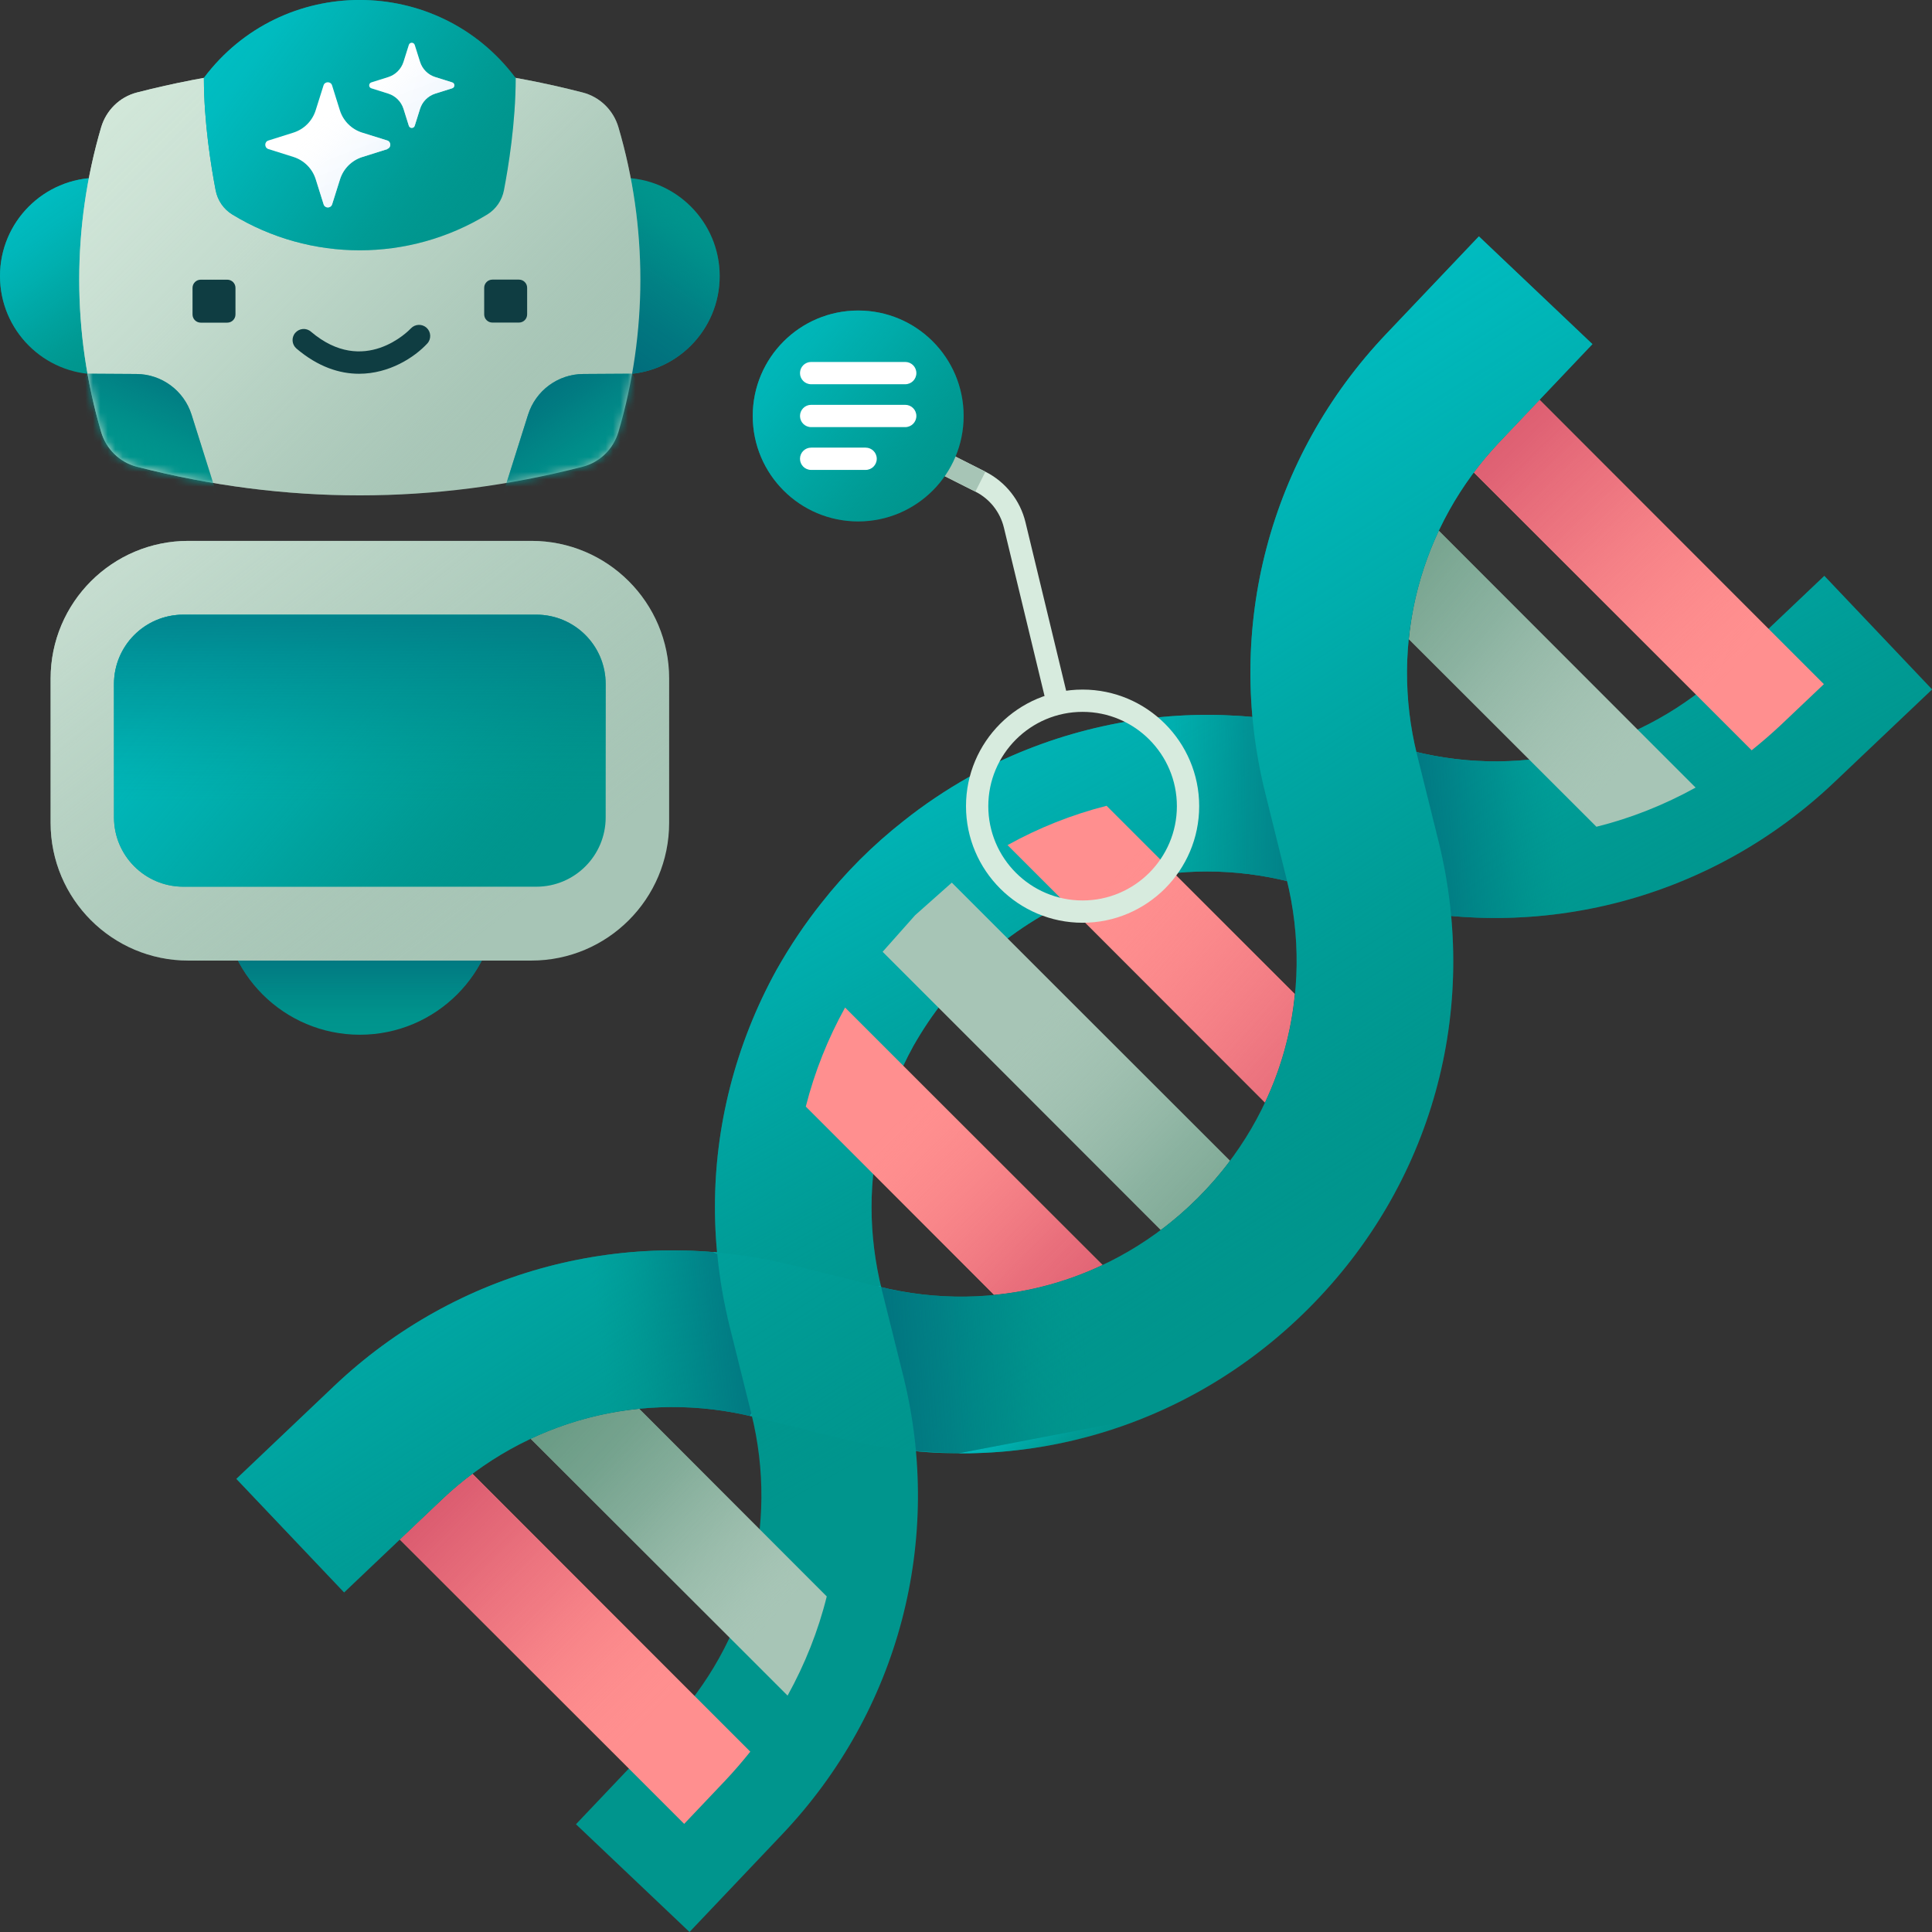 <svg width="260" height="260" viewBox="0 0 260 260" fill="none" xmlns="http://www.w3.org/2000/svg">
<rect x="0" y="0" width="260" height="260" fill="#333333" stroke="none"/>
<g clip-path="url(#clip0_6979_4043)">
<path d="M48.429 139.25C58.635 139.25 66.909 130.976 66.909 120.77C66.909 110.564 58.635 102.29 48.429 102.29C38.223 102.29 29.949 110.564 29.949 120.77C29.949 130.976 38.223 139.25 48.429 139.25Z" fill="#00958D"/>
<path d="M48.429 139.25C58.635 139.25 66.909 130.976 66.909 120.77C66.909 110.564 58.635 102.29 48.429 102.29C38.223 102.29 29.949 110.564 29.949 120.77C29.949 130.976 38.223 139.25 48.429 139.25Z" fill="url(#paint0_linear_6979_4043)"/>
<path d="M83.621 50.38C90.927 50.38 96.851 44.457 96.851 37.15C96.851 29.843 90.927 23.92 83.621 23.92C76.314 23.92 70.391 29.843 70.391 37.15C70.391 44.457 76.314 50.38 83.621 50.38Z" fill="#00958D"/>
<path d="M83.621 50.38C90.927 50.38 96.851 44.457 96.851 37.15C96.851 29.843 90.927 23.92 83.621 23.92C76.314 23.92 70.391 29.843 70.391 37.15C70.391 44.457 76.314 50.38 83.621 50.38Z" fill="url(#paint1_linear_6979_4043)"/>
<path d="M13.23 50.38C20.537 50.38 26.46 44.457 26.46 37.15C26.46 29.843 20.537 23.92 13.23 23.92C5.923 23.92 0 29.843 0 37.15C0 44.457 5.923 50.38 13.23 50.38Z" fill="#00958D"/>
<path d="M13.23 50.38C20.537 50.38 26.46 44.457 26.46 37.15C26.46 29.843 20.537 23.92 13.23 23.92C5.923 23.92 0 29.843 0 37.15C0 44.457 5.923 50.38 13.23 50.38Z" fill="url(#paint2_linear_6979_4043)"/>
<path d="M78.42 62.81C58.42 67.95 38.42 67.95 18.42 62.81C16.1 62.21 14.28 60.42 13.61 58.12C9.68 44.76 9.68 30.51 13.61 17.14C14.29 14.84 16.1 13.05 18.42 12.45C38.42 7.31 58.41 7.31 78.42 12.45C80.74 13.05 82.56 14.84 83.23 17.14C87.16 30.51 87.16 44.76 83.23 58.12C82.55 60.42 80.74 62.21 78.42 62.81Z" fill="#A7C5B6"/>
<path d="M78.42 62.81C58.42 67.95 38.42 67.95 18.42 62.81C16.1 62.21 14.28 60.42 13.61 58.12C9.68 44.76 9.68 30.51 13.61 17.14C14.29 14.84 16.1 13.05 18.42 12.45C38.42 7.31 58.41 7.31 78.42 12.45C80.74 13.05 82.56 14.84 83.23 17.14C87.16 30.51 87.16 44.76 83.23 58.12C82.55 60.42 80.74 62.21 78.42 62.81Z" fill="url(#paint3_linear_6979_4043)"/>
<mask id="mask0_6979_4043" style="mask-type:luminance" maskUnits="userSpaceOnUse" x="10" y="8" width="77" height="59">
<path d="M78.42 62.81C58.42 67.95 38.42 67.95 18.42 62.81C16.1 62.21 14.28 60.42 13.61 58.12C9.68 44.76 9.68 30.51 13.61 17.14C14.29 14.84 16.1 13.05 18.42 12.45C38.42 7.31 58.41 7.31 78.42 12.45C80.74 13.05 82.56 14.84 83.23 17.14C87.16 30.51 87.16 44.76 83.23 58.12C82.55 60.42 80.74 62.21 78.42 62.81Z" fill="white"/>
</mask>
<g mask="url(#mask0_6979_4043)">
<path d="M85.078 50.29L78.488 50.33C75.088 50.35 72.098 52.56 71.068 55.8L66.898 69L95.398 67.96L85.078 50.29Z" fill="#00958D"/>
<path d="M11.769 50.29L18.359 50.33C21.759 50.35 24.749 52.56 25.779 55.8L29.949 69L1.449 67.96L11.769 50.29Z" fill="#00958D"/>
<path d="M85.078 50.29L78.488 50.33C75.088 50.35 72.098 52.56 71.068 55.8L66.898 69L95.398 67.96L85.078 50.29Z" fill="url(#paint4_linear_6979_4043)"/>
<path d="M11.769 50.29L18.359 50.33C21.759 50.35 24.749 52.56 25.779 55.8L29.949 69L1.449 67.96L11.769 50.29Z" fill="url(#paint5_linear_6979_4043)"/>
</g>
<path d="M69.4 10.48C69.4 16.51 68.409 22.53 67.82 25.6C67.559 26.96 66.749 28.15 65.57 28.87C55.039 35.29 41.789 35.29 31.27 28.87C30.09 28.15 29.279 26.96 29.02 25.6C28.43 22.53 27.439 16.51 27.439 10.48C37.929 -3.5 58.889 -3.5 69.379 10.48H69.4Z" fill="#00958D"/>
<path d="M69.4 10.48C69.4 16.51 68.409 22.53 67.82 25.6C67.559 26.96 66.749 28.15 65.57 28.87C55.039 35.29 41.789 35.29 31.27 28.87C30.09 28.15 29.279 26.96 29.02 25.6C28.43 22.53 27.439 16.51 27.439 10.48C37.929 -3.5 58.889 -3.5 69.379 10.48H69.4Z" fill="url(#paint6_linear_6979_4043)"/>
<path d="M69.84 37.63H66.26C65.653 37.63 65.16 38.123 65.16 38.73V42.31C65.16 42.917 65.653 43.41 66.26 43.41H69.84C70.448 43.41 70.94 42.917 70.94 42.31V38.73C70.94 38.123 70.448 37.63 69.84 37.63Z" fill="#0F3D42"/>
<path d="M27.009 43.42H30.59C31.197 43.42 31.689 42.928 31.689 42.32V38.74C31.689 38.133 31.197 37.64 30.59 37.64H27.009C26.402 37.64 25.91 38.133 25.91 38.74V42.32C25.91 42.928 26.402 43.42 27.009 43.42Z" fill="#0F3D42"/>
<path d="M48.32 50.3C45.71 50.3 42.82 49.39 39.9 46.91C39.27 46.37 39.19 45.43 39.73 44.8C40.27 44.17 41.21 44.09 41.84 44.63C49 50.73 55.05 44.46 55.3 44.19C55.87 43.59 56.81 43.56 57.42 44.12C58.02 44.68 58.06 45.63 57.5 46.23C55.79 48.08 52.4 50.3 48.32 50.3Z" fill="#0F3D42"/>
<path d="M52.119 20.07L48.759 21.13C47.329 21.58 46.209 22.7 45.759 24.13L44.699 27.49C44.519 28.06 43.719 28.06 43.549 27.49L42.489 24.12C42.039 22.69 40.919 21.57 39.489 21.12L36.119 20.06C35.559 19.88 35.559 19.08 36.119 18.91L39.479 17.85C40.909 17.4 42.029 16.28 42.479 14.85L43.539 11.49C43.719 10.93 44.519 10.93 44.689 11.49L45.739 14.85C46.189 16.28 47.309 17.4 48.739 17.85L52.099 18.9C52.669 19.08 52.669 19.88 52.099 20.05L52.119 20.07Z" fill="white"/>
<path d="M60.861 11.88L58.571 12.6C57.6 12.91 56.84 13.67 56.531 14.64L55.81 16.93C55.691 17.31 55.151 17.31 55.02 16.93L54.3 14.64C53.99 13.67 53.23 12.91 52.261 12.6L49.971 11.88C49.59 11.76 49.59 11.22 49.971 11.09L52.261 10.37C53.23 10.06 53.99 9.3 54.3 8.33L55.02 6.04C55.141 5.66 55.681 5.66 55.81 6.04L56.531 8.33C56.84 9.3 57.6 10.07 58.571 10.37L60.861 11.09C61.24 11.21 61.24 11.75 60.861 11.88Z" fill="white"/>
<path d="M52.119 20.07L48.759 21.13C47.329 21.58 46.209 22.7 45.759 24.13L44.699 27.49C44.519 28.06 43.719 28.06 43.549 27.49L42.489 24.12C42.039 22.69 40.919 21.57 39.489 21.12L36.119 20.06C35.559 19.88 35.559 19.08 36.119 18.91L39.479 17.85C40.909 17.4 42.029 16.28 42.479 14.85L43.539 11.49C43.719 10.93 44.519 10.93 44.689 11.49L45.739 14.85C46.189 16.28 47.309 17.4 48.739 17.85L52.099 18.9C52.669 19.08 52.669 19.88 52.099 20.05L52.119 20.07ZM60.859 11.09L58.569 10.37C57.599 10.06 56.829 9.3 56.529 8.33L55.809 6.04C55.689 5.66 55.149 5.66 55.019 6.04L54.299 8.33C53.989 9.3 53.229 10.06 52.259 10.37L49.969 11.09C49.589 11.21 49.589 11.75 49.969 11.88L52.259 12.6C53.229 12.91 53.989 13.67 54.299 14.64L55.019 16.93C55.139 17.31 55.679 17.31 55.809 16.93L56.529 14.64C56.839 13.67 57.599 12.91 58.569 12.6L60.859 11.88C61.239 11.76 61.239 11.22 60.859 11.09Z" fill="url(#paint7_linear_6979_4043)"/>
<path d="M71.511 72.79H25.351C15.111 72.79 6.811 81.091 6.811 91.33V110.73C6.811 120.969 15.111 129.27 25.351 129.27H71.511C81.75 129.27 90.051 120.969 90.051 110.73V91.33C90.051 81.091 81.75 72.79 71.511 72.79Z" fill="#A7C5B6"/>
<path d="M71.511 72.79H25.351C15.111 72.79 6.811 81.091 6.811 91.33V110.73C6.811 120.969 15.111 129.27 25.351 129.27H71.511C81.75 129.27 90.051 120.969 90.051 110.73V91.33C90.051 81.091 81.75 72.79 71.511 72.79Z" fill="url(#paint8_linear_6979_4043)"/>
<path d="M81.51 110V92.05C81.51 86.897 77.333 82.72 72.18 82.72H24.67C19.517 82.72 15.34 86.897 15.34 92.05V110C15.34 115.153 19.517 119.33 24.67 119.33H72.18C77.333 119.33 81.51 115.153 81.51 110Z" fill="#00958D"/>
<path d="M81.51 110V92.05C81.51 86.897 77.333 82.72 72.18 82.72H24.67C19.517 82.72 15.34 86.897 15.34 92.05V110C15.34 115.153 19.517 119.33 24.67 119.33H72.18C77.333 119.33 81.51 115.153 81.51 110Z" fill="url(#paint9_linear_6979_4043)"/>
<path d="M81.51 110V92.05C81.51 86.897 77.333 82.72 72.18 82.72H24.67C19.517 82.72 15.34 86.897 15.34 92.05V110C15.34 115.153 19.517 119.33 24.67 119.33H72.18C77.333 119.33 81.51 115.153 81.51 110Z" fill="url(#paint10_linear_6979_4043)"/>
<path d="M77.51 245.5L89.99 232.35C100.71 221.06 104.87 205.31 101.11 190.23L98.23 178.67C95.54 167.82 95.54 156.94 98.24 146.33C99.64 140.83 101.75 135.5 104.52 130.49C106.32 127.3 108.33 124.31 110.54 121.53C112.11 119.53 113.86 117.55 115.71 115.7C117.56 113.85 119.54 112.1 121.59 110.49C124.31 108.32 127.3 106.31 130.43 104.55C135.5 101.74 140.83 99.63 146.34 98.23C156.95 95.53 167.82 95.53 178.66 98.22L190.24 101.11C205.31 104.86 221.06 100.7 232.36 89.98L245.51 77.5L260.01 92.78L246.86 105.26C230.32 120.96 207.25 127.05 185.15 121.55L173.58 118.66C166.17 116.82 158.74 116.82 151.54 118.65C147.78 119.61 144.14 121.05 140.71 122.95C138.63 124.12 136.57 125.51 134.66 127.02C133.21 128.16 131.87 129.35 130.62 130.6C129.37 131.85 128.18 133.2 127.08 134.59C125.52 136.55 124.14 138.61 122.92 140.76C121.06 144.12 119.62 147.76 118.66 151.52C116.83 158.73 116.83 166.15 118.67 173.58L121.55 185.13C127.05 207.24 120.96 230.31 105.27 246.85L92.79 260L77.51 245.5Z" fill="#00958D"/>
<path d="M77.51 245.5L89.99 232.35C100.71 221.06 104.87 205.31 101.11 190.23L98.23 178.67C95.54 167.82 95.54 156.94 98.24 146.33C99.64 140.83 101.75 135.5 104.52 130.49C106.32 127.3 108.33 124.31 110.54 121.53C112.11 119.53 113.86 117.55 115.71 115.7C117.56 113.85 119.54 112.1 121.59 110.49C124.31 108.32 127.3 106.31 130.43 104.55C135.5 101.74 140.83 99.63 146.34 98.23C156.95 95.53 167.82 95.53 178.66 98.22L190.24 101.11C205.31 104.86 221.06 100.7 232.36 89.98L245.51 77.5L260.01 92.78L246.86 105.26C230.32 120.96 207.25 127.05 185.15 121.55L173.58 118.66C166.17 116.82 158.74 116.82 151.54 118.65C147.78 119.61 144.14 121.05 140.71 122.95C138.63 124.12 136.57 125.51 134.66 127.02C133.21 128.16 131.87 129.35 130.62 130.6C129.37 131.85 128.18 133.2 127.08 134.59C125.52 136.55 124.14 138.61 122.92 140.76C121.06 144.12 119.62 147.76 118.66 151.52C116.83 158.73 116.83 166.15 118.67 173.58L121.55 185.13C127.05 207.24 120.96 230.31 105.27 246.85L92.79 260L77.51 245.5Z" fill="url(#paint11_linear_6979_4043)"/>
<path d="M168.559 96.49L168.549 96.5L168.529 96.49H168.559Z" fill="url(#paint12_linear_6979_4043)"/>
<path d="M161.199 161.2C159.619 162.78 157.959 164.22 156.209 165.52L118.779 128.09L123.159 123.16L128.089 118.78L165.519 156.21C164.219 157.96 162.779 159.62 161.199 161.2Z" fill="#A7C5B6"/>
<path d="M161.199 161.2C159.619 162.78 157.959 164.22 156.209 165.52L118.779 128.09L123.159 123.16L128.089 118.78L165.519 156.21C164.219 157.96 162.779 159.62 161.199 161.2Z" fill="url(#paint13_linear_6979_4043)"/>
<path d="M170.23 148.37L135.59 113.73C139.76 111.42 144.23 109.63 148.92 108.44L174.25 133.77C173.78 138.85 172.41 143.77 170.23 148.37Z" fill="#FF8F8F"/>
<path d="M170.23 148.37L135.59 113.73C139.76 111.42 144.23 109.63 148.92 108.44L174.25 133.77C173.78 138.85 172.41 143.77 170.23 148.37Z" fill="url(#paint14_linear_6979_4043)"/>
<path d="M211.35 122.76C203.3 124.01 194.97 123.77 186.76 121.94L183.57 99.44L190.24 101.11C196.7 102.72 203.29 102.87 209.59 101.67L211.35 122.76Z" fill="url(#paint15_linear_6979_4043)"/>
<path d="M245.45 92.07L239.6 97.62C238.35 98.79 237.05 99.91 235.73 100.97L198.34 63.58C199.4 62.15 200.57 60.79 201.82 59.46L207.18 53.8L245.45 92.07Z" fill="#FF8F8F"/>
<path d="M245.45 92.07L239.6 97.62C238.35 98.79 237.05 99.91 235.73 100.97L198.34 63.58C199.4 62.15 200.57 60.79 201.82 59.46L207.18 53.8L245.45 92.07Z" fill="url(#paint16_linear_6979_4043)"/>
<path d="M228.189 105.99C223.959 108.32 219.489 110.11 214.839 111.26L189.609 86.03C190.089 80.96 191.469 76.05 193.629 71.43L228.189 105.99Z" fill="#A7C5B6"/>
<path d="M228.189 105.99C223.959 108.32 219.489 110.11 214.839 111.26L189.609 86.03C190.089 80.96 191.469 76.05 193.629 71.43L228.189 105.99Z" fill="url(#paint17_linear_6979_4043)"/>
<path d="M148.369 170.23C143.769 172.41 138.859 173.79 133.769 174.25L108.439 148.92C109.629 144.23 111.419 139.76 113.729 135.59L148.369 170.23Z" fill="#FF8F8F"/>
<path d="M148.369 170.23C143.769 172.41 138.859 173.79 133.769 174.25L108.439 148.92C109.629 144.23 111.419 139.76 113.729 135.59L148.369 170.23Z" fill="url(#paint18_linear_6979_4043)"/>
<path d="M92.071 245.45L53.801 207.18L59.461 201.82C60.781 200.57 62.141 199.4 63.581 198.34L100.971 235.73C99.911 237.05 98.791 238.36 97.621 239.6L92.071 245.45Z" fill="#FF8F8F"/>
<path d="M92.071 245.45L53.801 207.18L59.461 201.82C60.781 200.57 62.141 199.4 63.581 198.34L100.971 235.73C99.911 237.05 98.791 238.36 97.621 239.6L92.071 245.45Z" fill="url(#paint19_linear_6979_4043)"/>
<path d="M105.99 228.19L71.43 193.63C76.05 191.47 80.96 190.09 86.03 189.61L111.26 214.84C110.11 219.5 108.32 223.96 105.99 228.19Z" fill="#A7C5B6"/>
<path d="M105.99 228.19L71.43 193.63C76.05 191.47 80.96 190.09 86.03 189.61L111.26 214.84C110.11 219.5 108.32 223.96 105.99 228.19Z" fill="url(#paint20_linear_6979_4043)"/>
<path d="M185.529 120.77L180.569 120.42L173.569 118.67C168.089 117.31 162.619 116.95 157.229 117.59L154.439 96.71C159.099 96.13 163.799 96.05 168.519 96.49H168.549H168.559C171.599 96.78 174.639 97.28 177.679 97.99L185.529 120.77Z" fill="url(#paint21_linear_6979_4043)"/>
<path d="M46.31 214.3L31.811 199.02L44.961 186.53C61.49 170.84 84.561 164.76 106.671 170.26L118.231 173.13C133.801 177 149.861 172.54 161.201 161.2C172.541 149.86 177.001 133.79 173.131 118.23L170.261 106.67C164.761 84.55 170.841 61.48 186.531 44.96L199.021 31.81L214.301 46.31L201.811 59.47C191.101 70.75 186.951 86.5 190.701 101.59L193.571 113.15C199.241 135.95 192.711 159.49 176.091 176.1C159.471 192.72 135.941 199.25 113.141 193.58L101.581 190.71C86.481 186.96 70.74 191.11 59.45 201.82L46.3 214.31L46.31 214.3Z" fill="#00958D"/>
<path d="M46.31 214.3L31.811 199.02L44.961 186.53C61.49 170.84 84.561 164.76 106.671 170.26L118.231 173.13C133.801 177 149.861 172.54 161.201 161.2C172.541 149.86 177.001 133.79 173.131 118.23L170.261 106.67C164.761 84.55 170.841 61.48 186.531 44.96L199.021 31.81L214.301 46.31L201.811 59.47C191.101 70.75 186.951 86.5 190.701 101.59L193.571 113.15C199.241 135.95 192.711 159.49 176.091 176.1C159.471 192.72 135.941 199.25 113.141 193.58L101.581 190.71C86.481 186.96 70.74 191.11 59.45 201.82L46.3 214.31L46.31 214.3Z" fill="url(#paint22_linear_6979_4043)"/>
<path d="M118.59 173.22C118.47 173.2 118.36 173.17 118.24 173.14L118.55 173.04C118.55 173.1 118.57 173.16 118.59 173.22Z" fill="url(#paint23_linear_6979_4043)"/>
<path d="M123.271 195.29C123.201 195.3 123.131 195.29 123.061 195.28H123.271V195.29Z" fill="url(#paint24_linear_6979_4043)"/>
<path d="M123.271 195.29L128.981 195.58C127.081 195.58 125.181 195.48 123.271 195.3C123.201 195.3 123.131 195.29 123.061 195.28H123.271V195.29Z" fill="url(#paint25_linear_6979_4043)"/>
<path d="M154.03 190.79C146.11 194.01 137.62 195.65 128.98 195.58L154.03 190.79Z" fill="url(#paint26_linear_6979_4043)"/>
<path d="M96.52 168.76L96.49 168.55C96.65 168.55 96.81 168.58 96.97 168.6L96.52 168.76Z" fill="url(#paint27_linear_6979_4043)"/>
<path d="M96.489 168.55C96.649 168.55 96.809 168.58 96.969 168.6L96.519 168.76L95.949 168.51C96.129 168.51 96.309 168.53 96.489 168.55Z" fill="url(#paint28_linear_6979_4043)"/>
<path d="M101.2 190.62C101.1 190.59 101 190.57 100.9 190.55L101.11 190.23C101.14 190.36 101.17 190.49 101.2 190.62Z" fill="url(#paint29_linear_6979_4043)"/>
<path d="M101.111 190.23L100.901 190.55C92.981 188.7 84.891 189.03 77.391 191.33V169.61C83.441 168.37 89.681 167.99 95.951 168.51L96.521 168.76C96.841 172.06 97.411 175.37 98.231 178.67L101.111 190.23Z" fill="url(#paint30_linear_6979_4043)"/>
<path d="M118.55 173.04C118.55 173.1 118.57 173.16 118.59 173.22C118.47 173.2 118.36 173.17 118.24 173.14L118.55 173.04Z" fill="url(#paint31_linear_6979_4043)"/>
<path d="M154.03 190.79L128.98 195.58L123.27 195.29C122.96 191.9 122.39 188.5 121.55 185.13L118.67 173.58C118.64 173.46 118.61 173.34 118.59 173.22C127.59 175.39 136.74 174.78 145.04 171.66L154.03 190.79Z" fill="url(#paint32_linear_6979_4043)"/>
<path d="M145.69 124.18C137.04 124.18 130 117.14 130 108.49C130 99.84 137.04 92.8 145.69 92.8C154.34 92.8 161.38 99.84 161.38 108.49C161.38 117.14 154.34 124.18 145.69 124.18ZM145.69 95.8C138.69 95.8 133 101.49 133 108.49C133 115.49 138.69 121.18 145.69 121.18C152.69 121.18 158.38 115.49 158.38 108.49C158.38 101.49 152.69 95.8 145.69 95.8Z" fill="#D7EBDE"/>
<path d="M140.809 94.65L135.099 71C134.589 68.9 133.189 67.13 131.259 66.16L119.869 60.41L121.219 57.73L132.609 63.48C135.329 64.85 137.299 67.34 138.009 70.3L143.719 93.95L140.799 94.65H140.809Z" fill="#D7EBDE"/>
<path d="M121.221 57.733L119.869 60.411L131.26 66.162L132.612 63.484L121.221 57.733Z" fill="#A7C5B6"/>
<path d="M115.491 70.17C123.328 70.17 129.681 63.817 129.681 55.98C129.681 48.143 123.328 41.79 115.491 41.79C107.654 41.79 101.301 48.143 101.301 55.98C101.301 63.817 107.654 70.17 115.491 70.17Z" fill="#00958D"/>
<path d="M115.491 70.17C123.328 70.17 129.681 63.817 129.681 55.98C129.681 48.143 123.328 41.79 115.491 41.79C107.654 41.79 101.301 48.143 101.301 55.98C101.301 63.817 107.654 70.17 115.491 70.17Z" fill="url(#paint33_linear_6979_4043)"/>
<path d="M121.82 51.71H109.16C108.33 51.71 107.66 51.04 107.66 50.21C107.66 49.38 108.33 48.71 109.16 48.71H121.82C122.65 48.71 123.32 49.38 123.32 50.21C123.32 51.04 122.65 51.71 121.82 51.71Z" fill="white"/>
<path d="M121.82 57.48H109.16C108.33 57.48 107.66 56.81 107.66 55.98C107.66 55.15 108.33 54.48 109.16 54.48H121.82C122.65 54.48 123.32 55.15 123.32 55.98C123.32 56.81 122.65 57.48 121.82 57.48Z" fill="white"/>
<path d="M116.49 63.24H109.16C108.33 63.24 107.66 62.57 107.66 61.74C107.66 60.91 108.33 60.24 109.16 60.24H116.49C117.32 60.24 117.99 60.91 117.99 61.74C117.99 62.57 117.32 63.24 116.49 63.24Z" fill="white"/>
</g>
<defs>
<linearGradient id="paint0_linear_6979_4043" x1="48.429" y1="115.75" x2="48.429" y2="138.8" gradientUnits="userSpaceOnUse">
<stop stop-color="#02687A"/>
<stop offset="0.26" stop-color="#01697A" stop-opacity="0.98"/>
<stop offset="0.43" stop-color="#016C7B" stop-opacity="0.9"/>
<stop offset="0.58" stop-color="#01717E" stop-opacity="0.78"/>
<stop offset="0.72" stop-color="#017981" stop-opacity="0.6"/>
<stop offset="0.85" stop-color="#008385" stop-opacity="0.38"/>
<stop offset="0.96" stop-color="#00908B" stop-opacity="0.1"/>
<stop offset="1" stop-color="#00958D" stop-opacity="0"/>
</linearGradient>
<linearGradient id="paint1_linear_6979_4043" x1="65.521" y1="63.26" x2="91.241" y2="26.16" gradientUnits="userSpaceOnUse">
<stop stop-color="#02687A"/>
<stop offset="0.34" stop-color="#01687A" stop-opacity="0.98"/>
<stop offset="0.51" stop-color="#016B7B" stop-opacity="0.92"/>
<stop offset="0.64" stop-color="#01707D" stop-opacity="0.81"/>
<stop offset="0.75" stop-color="#017780" stop-opacity="0.66"/>
<stop offset="0.85" stop-color="#008084" stop-opacity="0.46"/>
<stop offset="0.93" stop-color="#008A88" stop-opacity="0.22"/>
<stop offset="1" stop-color="#00958D" stop-opacity="0"/>
</linearGradient>
<linearGradient id="paint2_linear_6979_4043" x1="-2.77" y1="14.81" x2="19.46" y2="45.85" gradientUnits="userSpaceOnUse">
<stop stop-color="#00C2C8"/>
<stop offset="0.22" stop-color="#00C1C7" stop-opacity="0.99"/>
<stop offset="0.37" stop-color="#00BFC4" stop-opacity="0.94"/>
<stop offset="0.49" stop-color="#00BBC0" stop-opacity="0.87"/>
<stop offset="0.6" stop-color="#00B7B9" stop-opacity="0.76"/>
<stop offset="0.71" stop-color="#00B0B1" stop-opacity="0.62"/>
<stop offset="0.81" stop-color="#00A9A7" stop-opacity="0.45"/>
<stop offset="0.9" stop-color="#00A09B" stop-opacity="0.25"/>
<stop offset="0.99" stop-color="#00968E" stop-opacity="0.02"/>
<stop offset="1" stop-color="#00958D" stop-opacity="0"/>
</linearGradient>
<linearGradient id="paint3_linear_6979_4043" x1="-3.39" y1="-14.06" x2="70.63" y2="59.78" gradientUnits="userSpaceOnUse">
<stop stop-color="#D7EBDE"/>
<stop offset="0.19" stop-color="#D6EADD" stop-opacity="0.99"/>
<stop offset="0.32" stop-color="#D4E9DB" stop-opacity="0.95"/>
<stop offset="0.44" stop-color="#D1E6D9" stop-opacity="0.88"/>
<stop offset="0.56" stop-color="#CCE2D5" stop-opacity="0.78"/>
<stop offset="0.66" stop-color="#C6DED0" stop-opacity="0.66"/>
<stop offset="0.76" stop-color="#BFD8CA" stop-opacity="0.51"/>
<stop offset="0.86" stop-color="#B6D1C3" stop-opacity="0.33"/>
<stop offset="0.95" stop-color="#ACC9BA" stop-opacity="0.12"/>
<stop offset="1" stop-color="#A7C5B6" stop-opacity="0"/>
</linearGradient>
<linearGradient id="paint4_linear_6979_4043" x1="65.238" y1="43.86" x2="80.118" y2="65.72" gradientUnits="userSpaceOnUse">
<stop stop-color="#02687A"/>
<stop offset="0.21" stop-color="#01697A" stop-opacity="0.97"/>
<stop offset="0.39" stop-color="#016D7C" stop-opacity="0.89"/>
<stop offset="0.55" stop-color="#01737E" stop-opacity="0.74"/>
<stop offset="0.71" stop-color="#017C82" stop-opacity="0.54"/>
<stop offset="0.87" stop-color="#008887" stop-opacity="0.28"/>
<stop offset="1" stop-color="#00958D" stop-opacity="0"/>
</linearGradient>
<linearGradient id="paint5_linear_6979_4043" x1="28.359" y1="40.12" x2="18.439" y2="62.34" gradientUnits="userSpaceOnUse">
<stop stop-color="#02687A"/>
<stop offset="0.2" stop-color="#01697A" stop-opacity="0.97"/>
<stop offset="0.38" stop-color="#016D7C" stop-opacity="0.88"/>
<stop offset="0.55" stop-color="#01747F" stop-opacity="0.73"/>
<stop offset="0.72" stop-color="#017D83" stop-opacity="0.51"/>
<stop offset="0.88" stop-color="#008A88" stop-opacity="0.24"/>
<stop offset="1" stop-color="#00958D" stop-opacity="0"/>
</linearGradient>
<linearGradient id="paint6_linear_6979_4043" x1="23.299" y1="-0.93" x2="64.439" y2="29.38" gradientUnits="userSpaceOnUse">
<stop stop-color="#00C2C8"/>
<stop offset="0.14" stop-color="#00C1C6" stop-opacity="0.98"/>
<stop offset="0.28" stop-color="#00BEC3" stop-opacity="0.92"/>
<stop offset="0.42" stop-color="#00B9BC" stop-opacity="0.81"/>
<stop offset="0.57" stop-color="#00B2B4" stop-opacity="0.66"/>
<stop offset="0.72" stop-color="#00AAA9" stop-opacity="0.48"/>
<stop offset="0.86" stop-color="#00A09B" stop-opacity="0.25"/>
<stop offset="1" stop-color="#00958D" stop-opacity="0"/>
</linearGradient>
<linearGradient id="paint7_linear_6979_4043" x1="62.419" y1="30.05" x2="45.779" y2="12.79" gradientUnits="userSpaceOnUse">
<stop stop-color="#D9EAFD"/>
<stop offset="0.11" stop-color="#D9EAFD" stop-opacity="0.98"/>
<stop offset="0.23" stop-color="#DBEBFD" stop-opacity="0.93"/>
<stop offset="0.37" stop-color="#DFEDFD" stop-opacity="0.84"/>
<stop offset="0.5" stop-color="#E4F0FD" stop-opacity="0.71"/>
<stop offset="0.64" stop-color="#EAF3FD" stop-opacity="0.55"/>
<stop offset="0.79" stop-color="#F1F7FE" stop-opacity="0.35"/>
<stop offset="0.93" stop-color="#FAFCFE" stop-opacity="0.11"/>
<stop offset="1" stop-color="white" stop-opacity="0"/>
</linearGradient>
<linearGradient id="paint8_linear_6979_4043" x1="-1.099" y1="38.56" x2="66.751" y2="124.14" gradientUnits="userSpaceOnUse">
<stop stop-color="#D7EBDE"/>
<stop offset="0.1" stop-color="#D5EADC" stop-opacity="0.97"/>
<stop offset="0.23" stop-color="#D2E7DA" stop-opacity="0.9"/>
<stop offset="0.38" stop-color="#CCE2D5" stop-opacity="0.79"/>
<stop offset="0.54" stop-color="#C4DCCE" stop-opacity="0.62"/>
<stop offset="0.72" stop-color="#BAD4C6" stop-opacity="0.41"/>
<stop offset="0.9" stop-color="#AECBBC" stop-opacity="0.16"/>
<stop offset="1" stop-color="#A7C5B6" stop-opacity="0"/>
</linearGradient>
<linearGradient id="paint9_linear_6979_4043" x1="-6.21" y1="54.41" x2="68.71" y2="118.33" gradientUnits="userSpaceOnUse">
<stop stop-color="#00C2C8"/>
<stop offset="0.22" stop-color="#00C1C7" stop-opacity="0.99"/>
<stop offset="0.37" stop-color="#00BFC4" stop-opacity="0.94"/>
<stop offset="0.5" stop-color="#00BCC0" stop-opacity="0.87"/>
<stop offset="0.61" stop-color="#00B7B9" stop-opacity="0.76"/>
<stop offset="0.71" stop-color="#00B1B1" stop-opacity="0.63"/>
<stop offset="0.81" stop-color="#00A9A7" stop-opacity="0.46"/>
<stop offset="0.9" stop-color="#00A09C" stop-opacity="0.26"/>
<stop offset="0.99" stop-color="#00968E" stop-opacity="0.03"/>
<stop offset="1" stop-color="#00958D" stop-opacity="0"/>
</linearGradient>
<linearGradient id="paint10_linear_6979_4043" x1="48.43" y1="68.5" x2="48.43" y2="108.02" gradientUnits="userSpaceOnUse">
<stop stop-color="#02687A"/>
<stop offset="0.15" stop-color="#016B7B" stop-opacity="0.93"/>
<stop offset="0.38" stop-color="#01747F" stop-opacity="0.73"/>
<stop offset="0.68" stop-color="#008285" stop-opacity="0.41"/>
<stop offset="1" stop-color="#00958D" stop-opacity="0"/>
</linearGradient>
<linearGradient id="paint11_linear_6979_4043" x1="116.36" y1="75.26" x2="167.89" y2="167.59" gradientUnits="userSpaceOnUse">
<stop stop-color="#00C2C8"/>
<stop offset="0.1" stop-color="#00C0C5" stop-opacity="0.96"/>
<stop offset="0.25" stop-color="#00BCC0" stop-opacity="0.87"/>
<stop offset="0.44" stop-color="#00B4B6" stop-opacity="0.71"/>
<stop offset="0.64" stop-color="#00AAA9" stop-opacity="0.48"/>
<stop offset="0.86" stop-color="#009E98" stop-opacity="0.2"/>
<stop offset="1" stop-color="#00958D" stop-opacity="0"/>
</linearGradient>
<linearGradient id="paint12_linear_6979_4043" x1="168.529" y1="96.47" x2="168.539" y2="96.49" gradientUnits="userSpaceOnUse">
<stop stop-color="#00C2C8"/>
<stop offset="0.82" stop-color="#009D98"/>
<stop offset="1" stop-color="#00958D"/>
</linearGradient>
<linearGradient id="paint13_linear_6979_4043" x1="193.199" y1="190.96" x2="138.419" y2="138.58" gradientUnits="userSpaceOnUse">
<stop stop-color="#5D937B"/>
<stop offset="0.19" stop-color="#5E947C" stop-opacity="0.98"/>
<stop offset="0.35" stop-color="#649780" stop-opacity="0.9"/>
<stop offset="0.51" stop-color="#6D9D87" stop-opacity="0.78"/>
<stop offset="0.66" stop-color="#79A692" stop-opacity="0.61"/>
<stop offset="0.8" stop-color="#8AB19F" stop-opacity="0.39"/>
<stop offset="0.95" stop-color="#9EBFAF" stop-opacity="0.12"/>
<stop offset="1" stop-color="#A7C5B6" stop-opacity="0"/>
</linearGradient>
<linearGradient id="paint14_linear_6979_4043" x1="204.75" y1="168.76" x2="149.13" y2="119.07" gradientUnits="userSpaceOnUse">
<stop stop-color="#CC4663"/>
<stop offset="0.11" stop-color="#CD4764" stop-opacity="0.97"/>
<stop offset="0.25" stop-color="#D14D67" stop-opacity="0.9"/>
<stop offset="0.41" stop-color="#D7566D" stop-opacity="0.77"/>
<stop offset="0.58" stop-color="#E06375" stop-opacity="0.59"/>
<stop offset="0.76" stop-color="#EC747F" stop-opacity="0.36"/>
<stop offset="0.95" stop-color="#FA888B" stop-opacity="0.09"/>
<stop offset="1" stop-color="#FF8F8F" stop-opacity="0"/>
</linearGradient>
<linearGradient id="paint15_linear_6979_4043" x1="177.11" y1="112.69" x2="210.81" y2="110.24" gradientUnits="userSpaceOnUse">
<stop stop-color="#02687A"/>
<stop offset="0.18" stop-color="#01697A" stop-opacity="0.97"/>
<stop offset="0.36" stop-color="#016D7C" stop-opacity="0.87"/>
<stop offset="0.54" stop-color="#01757F" stop-opacity="0.7"/>
<stop offset="0.73" stop-color="#007F83" stop-opacity="0.47"/>
<stop offset="0.9" stop-color="#008C89" stop-opacity="0.18"/>
<stop offset="1" stop-color="#00958D" stop-opacity="0"/>
</linearGradient>
<linearGradient id="paint16_linear_6979_4043" x1="184.95" y1="39.74" x2="233.51" y2="89.81" gradientUnits="userSpaceOnUse">
<stop stop-color="#CC4663"/>
<stop offset="0.11" stop-color="#CD4764" stop-opacity="0.97"/>
<stop offset="0.25" stop-color="#D14D67" stop-opacity="0.9"/>
<stop offset="0.41" stop-color="#D7566D" stop-opacity="0.77"/>
<stop offset="0.58" stop-color="#E06375" stop-opacity="0.59"/>
<stop offset="0.76" stop-color="#EC747F" stop-opacity="0.36"/>
<stop offset="0.95" stop-color="#FA888B" stop-opacity="0.09"/>
<stop offset="1" stop-color="#FF8F8F" stop-opacity="0"/>
</linearGradient>
<linearGradient id="paint17_linear_6979_4043" x1="159.929" y1="53.9" x2="218.279" y2="103.22" gradientUnits="userSpaceOnUse">
<stop stop-color="#5D937B"/>
<stop offset="0.19" stop-color="#5E947C" stop-opacity="0.98"/>
<stop offset="0.35" stop-color="#649780" stop-opacity="0.9"/>
<stop offset="0.51" stop-color="#6D9D87" stop-opacity="0.78"/>
<stop offset="0.66" stop-color="#79A692" stop-opacity="0.61"/>
<stop offset="0.8" stop-color="#8AB19F" stop-opacity="0.39"/>
<stop offset="0.95" stop-color="#9EBFAF" stop-opacity="0.12"/>
<stop offset="1" stop-color="#A7C5B6" stop-opacity="0"/>
</linearGradient>
<linearGradient id="paint18_linear_6979_4043" x1="163.859" y1="194.38" x2="120.229" y2="151.46" gradientUnits="userSpaceOnUse">
<stop stop-color="#CC4663"/>
<stop offset="0.12" stop-color="#CD4763" stop-opacity="0.98"/>
<stop offset="0.26" stop-color="#D04C66" stop-opacity="0.91"/>
<stop offset="0.41" stop-color="#D6546B" stop-opacity="0.8"/>
<stop offset="0.57" stop-color="#DE5F72" stop-opacity="0.65"/>
<stop offset="0.72" stop-color="#E86E7B" stop-opacity="0.45"/>
<stop offset="0.88" stop-color="#F47F85" stop-opacity="0.21"/>
<stop offset="1" stop-color="#FF8F8F" stop-opacity="0"/>
</linearGradient>
<linearGradient id="paint19_linear_6979_4043" x1="37.801" y1="182.02" x2="87.311" y2="231.34" gradientUnits="userSpaceOnUse">
<stop stop-color="#CC4663"/>
<stop offset="0.15" stop-color="#CC4763" stop-opacity="0.98"/>
<stop offset="0.29" stop-color="#CF4B66" stop-opacity="0.92"/>
<stop offset="0.42" stop-color="#D4526A" stop-opacity="0.83"/>
<stop offset="0.56" stop-color="#DB5C70" stop-opacity="0.69"/>
<stop offset="0.7" stop-color="#E46878" stop-opacity="0.52"/>
<stop offset="0.83" stop-color="#EF7881" stop-opacity="0.31"/>
<stop offset="0.97" stop-color="#FB8A8C" stop-opacity="0.06"/>
<stop offset="1" stop-color="#FF8F8F" stop-opacity="0"/>
</linearGradient>
<linearGradient id="paint20_linear_6979_4043" x1="53.03" y1="168.5" x2="104.7" y2="217.07" gradientUnits="userSpaceOnUse">
<stop stop-color="#5D937B"/>
<stop offset="0.26" stop-color="#5E937C" stop-opacity="0.98"/>
<stop offset="0.42" stop-color="#62967F" stop-opacity="0.92"/>
<stop offset="0.56" stop-color="#6A9B85" stop-opacity="0.82"/>
<stop offset="0.68" stop-color="#74A28D" stop-opacity="0.68"/>
<stop offset="0.79" stop-color="#82AC98" stop-opacity="0.5"/>
<stop offset="0.9" stop-color="#92B7A5" stop-opacity="0.28"/>
<stop offset="0.99" stop-color="#A5C4B5" stop-opacity="0.02"/>
<stop offset="1" stop-color="#A7C5B6" stop-opacity="0"/>
</linearGradient>
<linearGradient id="paint21_linear_6979_4043" x1="193.379" y1="108.41" x2="157.659" y2="108.55" gradientUnits="userSpaceOnUse">
<stop stop-color="#02687A"/>
<stop offset="0.2" stop-color="#01697A" stop-opacity="0.97"/>
<stop offset="0.38" stop-color="#016D7C" stop-opacity="0.88"/>
<stop offset="0.55" stop-color="#01747F" stop-opacity="0.73"/>
<stop offset="0.72" stop-color="#017D83" stop-opacity="0.52"/>
<stop offset="0.88" stop-color="#008988" stop-opacity="0.25"/>
<stop offset="1" stop-color="#00958D" stop-opacity="0"/>
</linearGradient>
<linearGradient id="paint22_linear_6979_4043" x1="91.9" y1="73.86" x2="160.661" y2="181.58" gradientUnits="userSpaceOnUse">
<stop stop-color="#00C2C8"/>
<stop offset="0.11" stop-color="#00C0C6" stop-opacity="0.97"/>
<stop offset="0.25" stop-color="#00BCC0" stop-opacity="0.88"/>
<stop offset="0.42" stop-color="#00B6B8" stop-opacity="0.74"/>
<stop offset="0.61" stop-color="#00ADAC" stop-opacity="0.54"/>
<stop offset="0.81" stop-color="#00A19D" stop-opacity="0.28"/>
<stop offset="1" stop-color="#00958D" stop-opacity="0"/>
</linearGradient>
<linearGradient id="paint23_linear_6979_4043" x1="118.34" y1="173" x2="118.45" y2="173.19" gradientUnits="userSpaceOnUse">
<stop stop-color="#00C2C8"/>
<stop offset="0.1" stop-color="#00C0C5" stop-opacity="0.96"/>
<stop offset="0.25" stop-color="#00BCC0" stop-opacity="0.87"/>
<stop offset="0.44" stop-color="#00B4B6" stop-opacity="0.71"/>
<stop offset="0.64" stop-color="#00AAA9" stop-opacity="0.48"/>
<stop offset="0.86" stop-color="#009E98" stop-opacity="0.2"/>
<stop offset="1" stop-color="#00958D" stop-opacity="0"/>
</linearGradient>
<linearGradient id="paint24_linear_6979_4043" x1="123.121" y1="195.21" x2="123.171" y2="195.3" gradientUnits="userSpaceOnUse">
<stop stop-color="#00C2C8"/>
<stop offset="0.1" stop-color="#00C0C5" stop-opacity="0.96"/>
<stop offset="0.25" stop-color="#00BCC0" stop-opacity="0.87"/>
<stop offset="0.44" stop-color="#00B4B6" stop-opacity="0.71"/>
<stop offset="0.64" stop-color="#00AAA9" stop-opacity="0.48"/>
<stop offset="0.86" stop-color="#009E98" stop-opacity="0.2"/>
<stop offset="1" stop-color="#00958D" stop-opacity="0"/>
</linearGradient>
<linearGradient id="paint25_linear_6979_4043" x1="124.721" y1="193.4" x2="126.851" y2="196.74" gradientUnits="userSpaceOnUse">
<stop stop-color="#00C2C8"/>
<stop offset="0.11" stop-color="#00C0C6" stop-opacity="0.97"/>
<stop offset="0.25" stop-color="#00BCC0" stop-opacity="0.88"/>
<stop offset="0.42" stop-color="#00B6B8" stop-opacity="0.74"/>
<stop offset="0.61" stop-color="#00ADAC" stop-opacity="0.54"/>
<stop offset="0.81" stop-color="#00A19D" stop-opacity="0.28"/>
<stop offset="1" stop-color="#00958D" stop-opacity="0"/>
</linearGradient>
<linearGradient id="paint26_linear_6979_4043" x1="137.95" y1="187.61" x2="143.8" y2="196.78" gradientUnits="userSpaceOnUse">
<stop stop-color="#00C2C8"/>
<stop offset="0.11" stop-color="#00C0C6" stop-opacity="0.97"/>
<stop offset="0.25" stop-color="#00BCC0" stop-opacity="0.88"/>
<stop offset="0.42" stop-color="#00B6B8" stop-opacity="0.74"/>
<stop offset="0.61" stop-color="#00ADAC" stop-opacity="0.54"/>
<stop offset="0.81" stop-color="#00A19D" stop-opacity="0.28"/>
<stop offset="1" stop-color="#00958D" stop-opacity="0"/>
</linearGradient>
<linearGradient id="paint27_linear_6979_4043" x1="96.59" y1="168.4" x2="96.71" y2="168.62" gradientUnits="userSpaceOnUse">
<stop stop-color="#00C2C8"/>
<stop offset="0.1" stop-color="#00C0C5" stop-opacity="0.96"/>
<stop offset="0.25" stop-color="#00BCC0" stop-opacity="0.87"/>
<stop offset="0.44" stop-color="#00B4B6" stop-opacity="0.71"/>
<stop offset="0.64" stop-color="#00AAA9" stop-opacity="0.48"/>
<stop offset="0.86" stop-color="#009E98" stop-opacity="0.2"/>
<stop offset="1" stop-color="#00958D" stop-opacity="0"/>
</linearGradient>
<linearGradient id="paint28_linear_6979_4043" x1="96.219" y1="168.18" x2="96.609" y2="168.79" gradientUnits="userSpaceOnUse">
<stop stop-color="#00C2C8"/>
<stop offset="0.11" stop-color="#00C0C6" stop-opacity="0.97"/>
<stop offset="0.25" stop-color="#00BCC0" stop-opacity="0.88"/>
<stop offset="0.42" stop-color="#00B6B8" stop-opacity="0.74"/>
<stop offset="0.61" stop-color="#00ADAC" stop-opacity="0.54"/>
<stop offset="0.81" stop-color="#00A19D" stop-opacity="0.28"/>
<stop offset="1" stop-color="#00958D" stop-opacity="0"/>
</linearGradient>
<linearGradient id="paint29_linear_6979_4043" x1="100.92" y1="190.26" x2="101.15" y2="190.62" gradientUnits="userSpaceOnUse">
<stop stop-color="#00C2C8"/>
<stop offset="0.11" stop-color="#00C0C6" stop-opacity="0.97"/>
<stop offset="0.25" stop-color="#00BCC0" stop-opacity="0.88"/>
<stop offset="0.42" stop-color="#00B6B8" stop-opacity="0.74"/>
<stop offset="0.61" stop-color="#00ADAC" stop-opacity="0.54"/>
<stop offset="0.81" stop-color="#00A19D" stop-opacity="0.28"/>
<stop offset="1" stop-color="#00958D" stop-opacity="0"/>
</linearGradient>
<linearGradient id="paint30_linear_6979_4043" x1="113.801" y1="177.4" x2="80.621" y2="180.78" gradientUnits="userSpaceOnUse">
<stop stop-color="#02687A"/>
<stop offset="0.17" stop-color="#01697A" stop-opacity="0.96"/>
<stop offset="0.35" stop-color="#016E7C" stop-opacity="0.86"/>
<stop offset="0.54" stop-color="#017680" stop-opacity="0.68"/>
<stop offset="0.74" stop-color="#008184" stop-opacity="0.43"/>
<stop offset="0.94" stop-color="#008F8A" stop-opacity="0.12"/>
<stop offset="1" stop-color="#00958D" stop-opacity="0"/>
</linearGradient>
<linearGradient id="paint31_linear_6979_4043" x1="118.34" y1="173.01" x2="118.5" y2="173.26" gradientUnits="userSpaceOnUse">
<stop stop-color="#00C2C8"/>
<stop offset="0.11" stop-color="#00C0C6" stop-opacity="0.97"/>
<stop offset="0.25" stop-color="#00BCC0" stop-opacity="0.88"/>
<stop offset="0.42" stop-color="#00B6B8" stop-opacity="0.74"/>
<stop offset="0.61" stop-color="#00ADAC" stop-opacity="0.54"/>
<stop offset="0.81" stop-color="#00A19D" stop-opacity="0.28"/>
<stop offset="1" stop-color="#00958D" stop-opacity="0"/>
</linearGradient>
<linearGradient id="paint32_linear_6979_4043" x1="104.87" y1="185.63" x2="146.09" y2="182.95" gradientUnits="userSpaceOnUse">
<stop stop-color="#02687A"/>
<stop offset="0.17" stop-color="#01697A" stop-opacity="0.96"/>
<stop offset="0.35" stop-color="#016E7C" stop-opacity="0.86"/>
<stop offset="0.54" stop-color="#017680" stop-opacity="0.68"/>
<stop offset="0.74" stop-color="#008184" stop-opacity="0.44"/>
<stop offset="0.93" stop-color="#008F8A" stop-opacity="0.12"/>
<stop offset="1" stop-color="#00958D" stop-opacity="0"/>
</linearGradient>
<linearGradient id="paint33_linear_6979_4043" x1="91.341" y1="35.37" x2="128.921" y2="67.44" gradientUnits="userSpaceOnUse">
<stop stop-color="#00C2C8"/>
<stop offset="0.15" stop-color="#00C1C6" stop-opacity="0.98"/>
<stop offset="0.29" stop-color="#00BEC3" stop-opacity="0.92"/>
<stop offset="0.43" stop-color="#00BABD" stop-opacity="0.83"/>
<stop offset="0.57" stop-color="#00B4B5" stop-opacity="0.69"/>
<stop offset="0.71" stop-color="#00ACAB" stop-opacity="0.51"/>
<stop offset="0.84" stop-color="#00A29E" stop-opacity="0.3"/>
<stop offset="0.98" stop-color="#00978F" stop-opacity="0.05"/>
<stop offset="1" stop-color="#00958D" stop-opacity="0"/>
</linearGradient>
<clipPath id="clip0_6979_4043">
<rect width="260" height="260" fill="white"/>
</clipPath>
</defs>
</svg>
